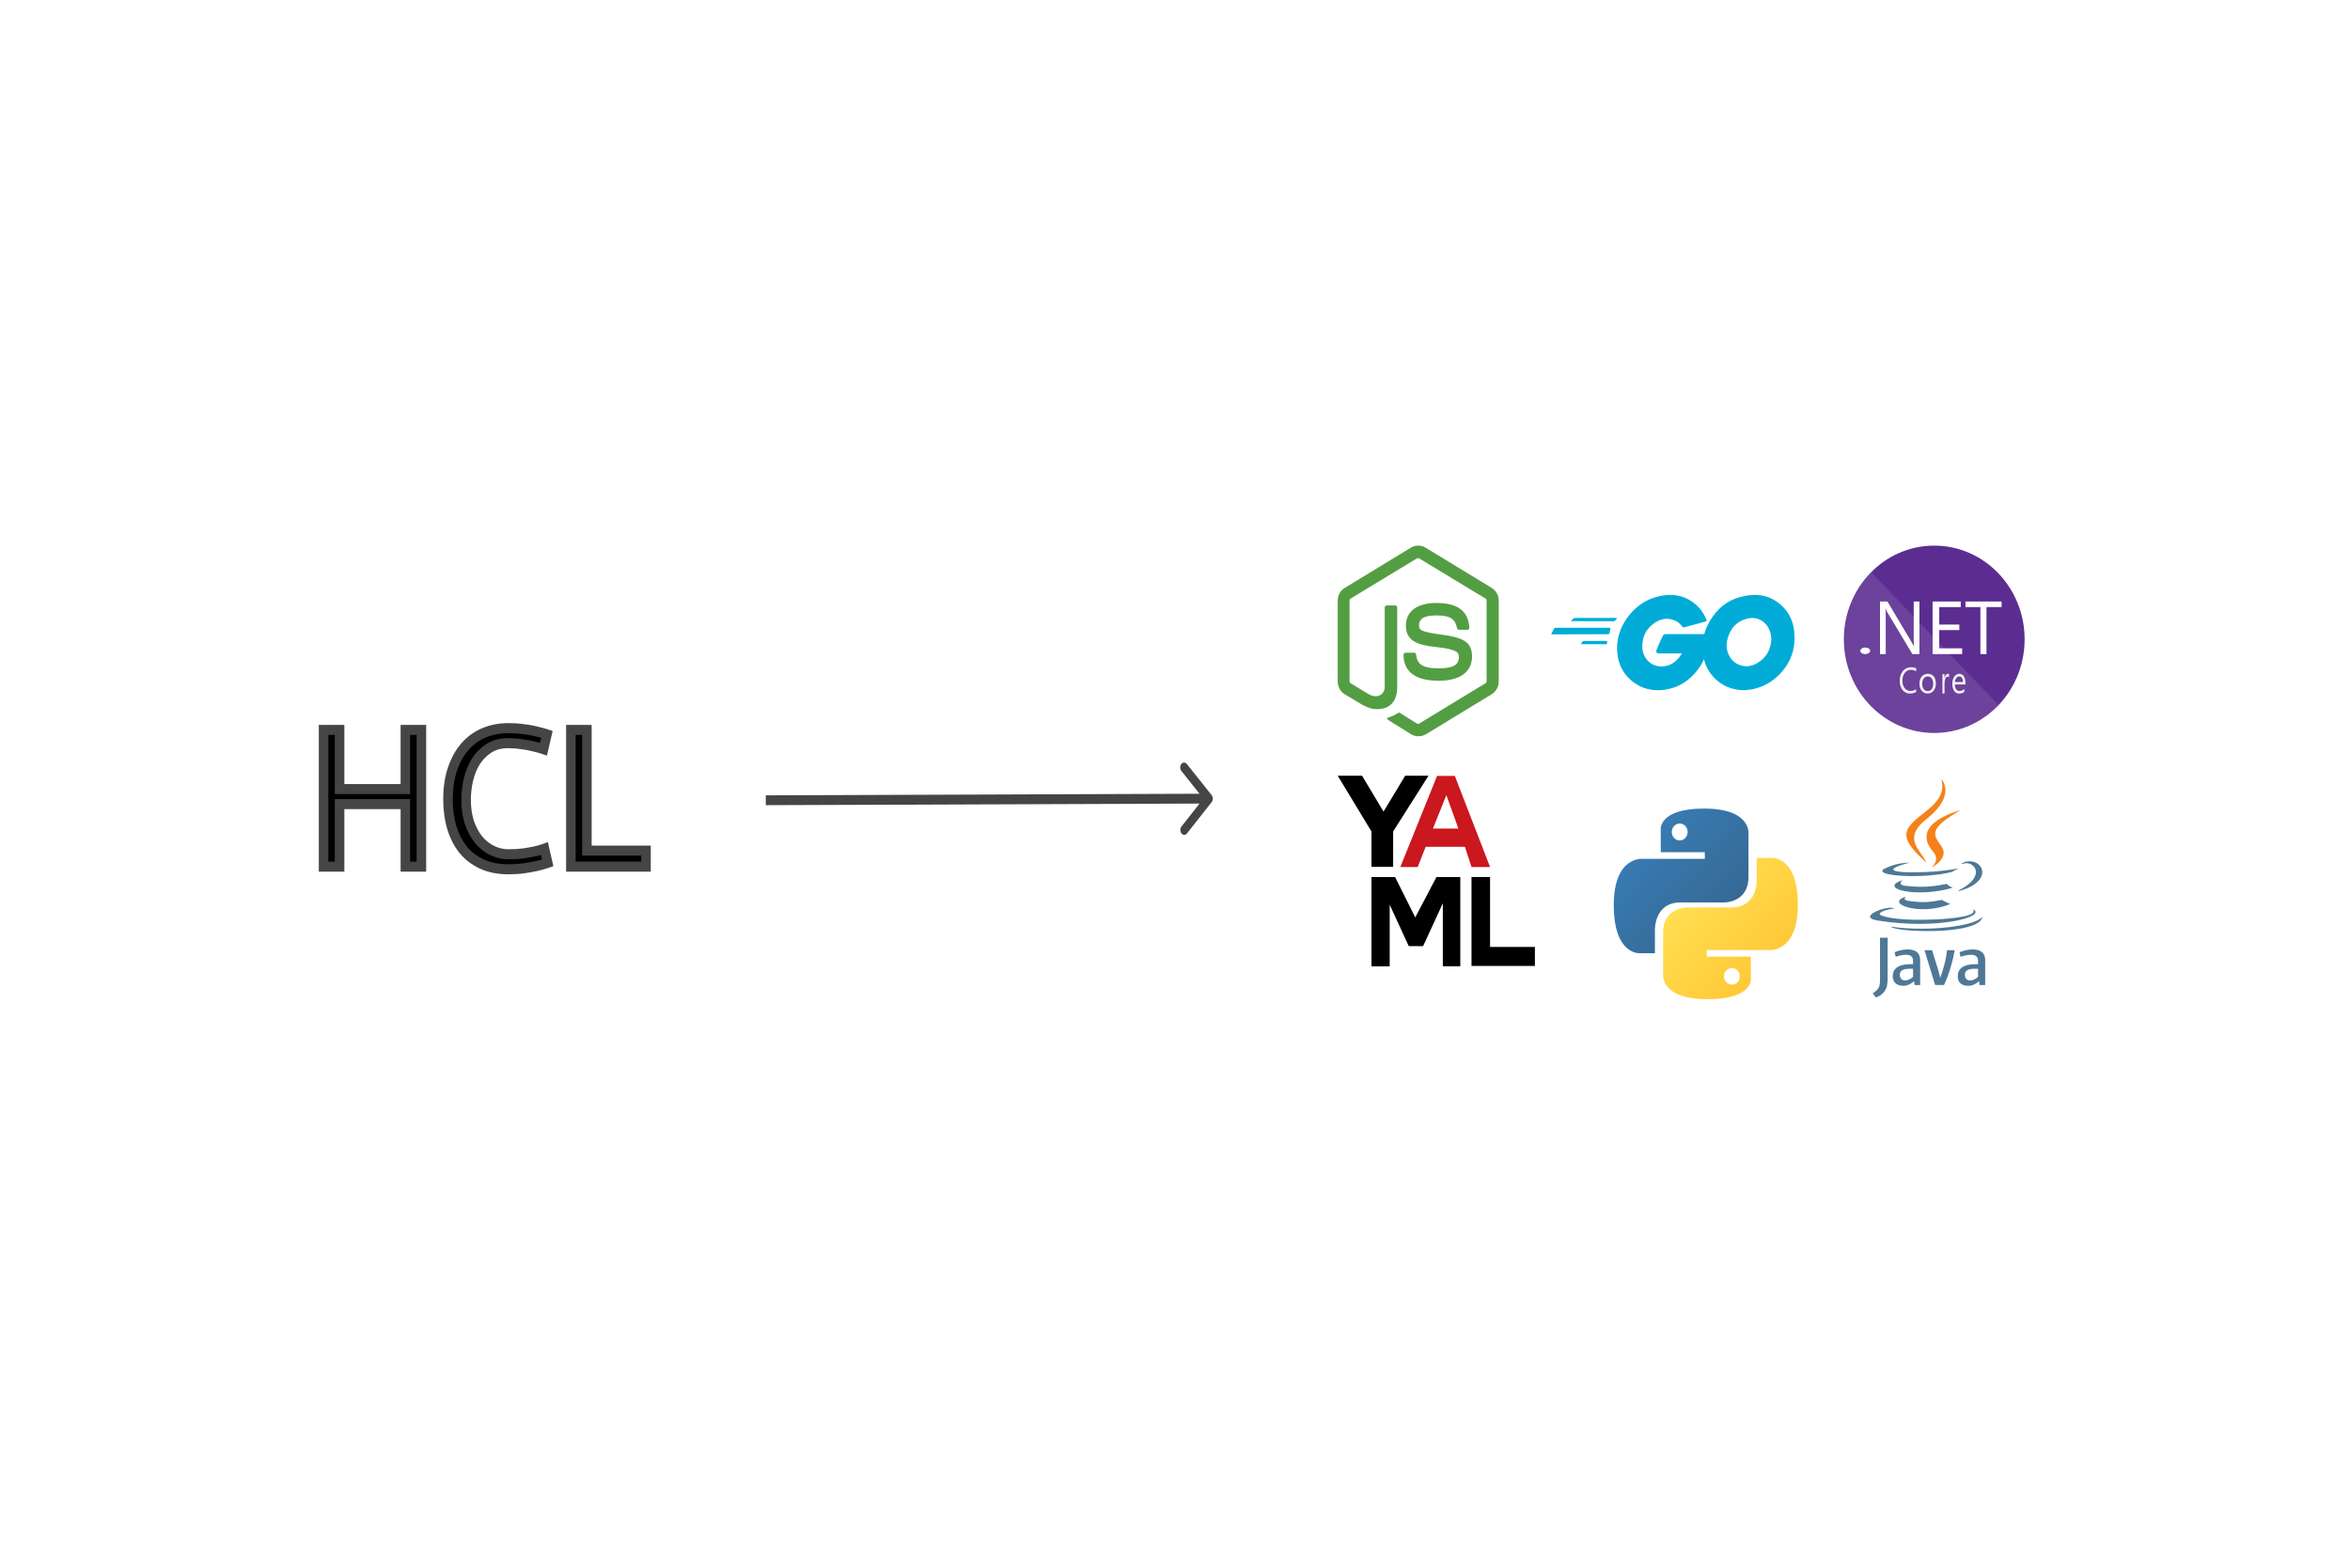 <svg width="715" height="477" viewBox="0 0 715 477" fill="none" xmlns="http://www.w3.org/2000/svg">
<g clip-path="url(#clip0_303_13)">
<g filter="url(#filter0_d_303_13)">
<path d="M667 36H48C41.373 36 36 41.373 36 48V429C36 435.627 41.373 441 48 441H667C673.627 441 679 435.627 679 429V48C679 41.373 673.627 36 667 36Z" fill="white"/>
<path d="M99 216.537H103.819V234.136H123.61V216.537H128.429V257.224H123.61V238.611H103.819V257.224H99V216.537ZM165.169 222.264C164.214 221.945 163.198 221.668 162.128 221.429C161.058 221.152 159.871 220.931 158.572 220.773C157.31 220.573 155.97 220.474 154.556 220.474C152.261 220.474 150.311 220.99 148.705 222.026C147.098 223.061 145.779 224.391 144.746 226.023C143.751 227.613 143.025 229.402 142.567 231.392C142.108 233.382 141.878 235.35 141.878 237.298C141.878 239.765 142.202 242.011 142.853 244.04C143.542 246.029 144.46 247.739 145.607 249.17C146.792 250.564 148.151 251.637 149.68 252.392C151.249 253.147 152.892 253.526 154.613 253.526C156.22 253.526 157.691 253.445 159.031 253.287C160.37 253.087 161.517 252.89 162.473 252.69C163.583 252.452 164.575 252.174 165.456 251.855L166.431 256.091C165.398 256.449 164.251 256.768 162.989 257.045C161.919 257.284 160.674 257.502 159.26 257.702C157.846 257.902 156.297 258 154.613 258C151.593 258 148.934 257.484 146.64 256.449C144.382 255.414 142.489 253.982 140.96 252.153C139.469 250.283 138.342 248.097 137.576 245.591C136.81 243.046 136.428 240.26 136.428 237.239C136.428 233.778 136.887 230.736 137.805 228.111C138.723 225.447 139.985 223.219 141.591 221.429C143.198 219.639 145.111 218.288 147.328 217.372C149.545 216.456 151.975 216 154.613 216C156.22 216 157.711 216.098 159.088 216.298C160.502 216.456 161.784 216.677 162.931 216.955C164.116 217.232 165.206 217.53 166.201 217.849L165.169 222.264ZM173.398 216.537H178.217V252.452H196V257.224H173.398V216.537Z" fill="black"/>
<path d="M98.45 216.074V214.549H97V216.074H98.45ZM103.324 216.074H104.774V214.549H103.324V216.074ZM103.324 234.072H101.873V235.597H103.324V234.072ZM123.339 234.072V235.597H124.79V234.072H123.339ZM123.339 216.074V214.549H121.889V216.074H123.339ZM128.213 216.074H129.663V214.549H128.213V216.074ZM128.213 257.682V259.207H129.663V257.682H128.213ZM123.339 257.682H121.889V259.207H123.339V257.682ZM123.339 238.647H124.79V237.122H123.339V238.647ZM103.324 238.647V237.122H101.873V238.647H103.324ZM103.324 257.682V259.207H104.774V257.682H103.324ZM98.45 257.682H97V259.207H98.45V257.682ZM98.45 217.599H103.324V214.549H98.45V217.599ZM101.873 216.074V234.072H104.774V216.074H101.873ZM103.324 235.597H123.339V232.546H103.324V235.597ZM124.79 234.072V216.074H121.889V234.072H124.79ZM123.339 217.599H128.213V214.549H123.339V217.599ZM126.762 216.074V257.682H129.663V216.074H126.762ZM128.213 256.157H123.339V259.207H128.213V256.157ZM124.79 257.682V238.647H121.889V257.682H124.79ZM123.339 237.122H103.324V240.172H123.339V237.122ZM101.873 238.647V257.682H104.774V238.647H101.873ZM103.324 256.157H98.45V259.207H103.324V256.157ZM99.901 257.682V216.074H97V257.682H99.901ZM165.369 221.931L164.928 223.383L166.41 223.883L166.779 222.291L165.369 221.931ZM162.294 221.077L161.943 222.556L161.966 222.562L161.989 222.569L162.294 221.077ZM158.697 220.406L158.48 221.913L158.503 221.919L158.529 221.922L158.697 220.406ZM148.718 221.687L149.481 222.983L148.718 221.687ZM144.715 225.775L143.503 224.936L143.5 224.945L144.715 225.775ZM142.511 231.265L141.101 230.908L142.511 231.265ZM142.801 244.199L141.426 244.681L141.437 244.714L142.801 244.199ZM145.585 249.446L144.472 250.422L144.486 250.44L144.501 250.458L145.585 249.446ZM149.705 252.74L149.084 254.119L149.095 254.125L149.705 252.74ZM159.161 253.655L159.327 255.171L159.367 255.165L159.161 253.655ZM162.642 253.045L162.926 254.54H162.935L162.642 253.045ZM165.659 252.191L167.069 251.837L166.697 250.196L165.183 250.751L165.659 252.191ZM166.645 256.523L167.104 257.968L168.365 257.526L168.055 256.169L166.645 256.523ZM163.164 257.499L162.863 256.007H162.86L163.164 257.499ZM159.393 258.17L159.588 259.68L159.393 258.17ZM146.63 256.889L146.044 258.286L146.053 258.289L146.63 256.889ZM140.886 252.496L139.769 253.469L139.793 253.497L140.886 252.496ZM137.463 245.785L136.08 246.24L136.082 246.246L137.463 245.785ZM137.695 227.91L139.059 228.431L139.062 228.425L137.695 227.91ZM141.524 221.077L140.466 220.037L141.524 221.077ZM147.326 216.928L146.792 215.51L147.326 216.928ZM159.219 215.83L159.019 217.34L159.042 217.343L159.063 217.346L159.219 215.83ZM163.106 216.501L162.776 217.987L162.787 217.99L163.106 216.501ZM166.413 217.416L167.823 217.776L168.145 216.382L166.84 215.958L166.413 217.416ZM165.81 220.479C164.795 220.137 163.724 219.838 162.599 219.585L161.989 222.569C163.031 222.803 164.008 223.075 164.928 223.383L165.81 220.479ZM162.645 219.597C161.493 219.296 160.232 219.061 158.865 218.89L158.529 221.922C159.794 222.077 160.931 222.291 161.943 222.556L162.645 219.597ZM158.915 218.899C157.56 218.682 156.133 218.576 154.636 218.576V221.626C156.002 221.626 157.281 221.724 158.48 221.913L158.915 218.899ZM154.636 218.576C152.104 218.576 149.853 219.155 147.955 220.391L149.481 222.983C150.833 222.105 152.527 221.626 154.636 221.626V218.576ZM147.955 220.391C146.154 221.565 144.666 223.081 143.503 224.936L145.928 226.613C146.853 225.131 148.037 223.926 149.481 222.983L147.955 220.391ZM143.5 224.945C142.397 226.726 141.6 228.721 141.101 230.908L143.92 231.622C144.35 229.743 145.023 228.075 145.931 226.604L143.5 224.945ZM141.101 230.908C140.611 233.053 140.364 235.185 140.364 237.305H143.265C143.265 235.438 143.482 233.544 143.92 231.622L141.101 230.908ZM140.364 237.305C140.364 239.965 140.712 242.43 141.426 244.681L144.176 243.717C143.575 241.82 143.265 239.687 143.265 237.305H140.364ZM141.437 244.714C142.183 246.895 143.189 248.805 144.472 250.422L146.699 248.47C145.661 247.158 144.811 245.572 144.167 243.683L141.437 244.714ZM144.501 250.458C145.82 252.026 147.349 253.253 149.084 254.119L150.328 251.361C148.965 250.684 147.749 249.714 146.67 248.433L144.501 250.458ZM149.095 254.125C150.871 254.988 152.742 255.424 154.694 255.424V252.374C153.165 252.374 151.709 252.035 150.314 251.355L149.095 254.125ZM154.694 255.424C156.365 255.424 157.908 255.342 159.327 255.171L158.996 252.139C157.708 252.295 156.275 252.374 154.694 252.374V255.424ZM159.367 255.165C160.736 254.958 161.926 254.75 162.926 254.54L162.358 251.55C161.424 251.746 160.293 251.944 158.955 252.145L159.367 255.165ZM162.935 254.54C164.107 254.284 165.175 253.982 166.135 253.631L165.183 250.751C164.365 251.05 163.42 251.319 162.349 251.55L162.935 254.54ZM164.249 252.545L165.235 256.876L168.055 256.169L167.069 251.837L164.249 252.545ZM166.187 255.077C165.204 255.421 164.095 255.733 162.863 256.007L163.466 258.99C164.786 258.697 165.998 258.356 167.104 257.968L166.187 255.077ZM162.86 256.007C161.824 256.242 160.603 256.458 159.199 256.66L159.588 259.68C161.044 259.475 162.34 259.244 163.469 258.99L162.86 256.007ZM159.199 256.66C157.841 256.852 156.342 256.95 154.694 256.95V260C156.449 260 158.082 259.896 159.588 259.68L159.199 256.66ZM154.694 256.95C151.796 256.95 149.31 256.449 147.207 255.488L146.053 258.289C148.591 259.445 151.48 260 154.694 260V256.95ZM147.216 255.492C145.116 254.521 143.381 253.185 141.98 251.496L139.793 253.497C141.487 255.546 143.578 257.142 146.044 258.286L147.216 255.492ZM142.003 251.523C140.622 249.775 139.566 247.713 138.847 245.325L136.082 246.246C136.906 248.982 138.133 251.395 139.769 253.469L142.003 251.523ZM138.847 245.331C138.125 242.893 137.753 240.2 137.753 237.244H134.853C134.853 240.468 135.256 243.473 136.08 246.24L138.847 245.331ZM137.753 237.244C137.753 233.843 138.2 230.914 139.059 228.431L136.332 227.388C135.334 230.274 134.853 233.568 134.853 237.244H137.753ZM139.062 228.425C139.932 225.863 141.115 223.774 142.586 222.117L140.466 220.037C138.684 222.041 137.315 224.506 136.329 227.394L139.062 228.425ZM142.586 222.117C144.06 220.455 145.815 219.201 147.86 218.347L146.792 215.51C144.353 216.529 142.238 218.039 140.466 220.037L142.586 222.117ZM147.86 218.347C149.916 217.49 152.188 217.05 154.694 217.05V214C151.863 214 149.223 214.497 146.792 215.51L147.86 218.347ZM154.694 217.05C156.263 217.05 157.702 217.148 159.019 217.34L159.419 214.32C157.952 214.104 156.376 214 154.694 214V217.05ZM159.063 217.346C160.446 217.505 161.685 217.718 162.776 217.987L163.437 215.016C162.207 214.714 160.852 214.482 159.376 214.314L159.063 217.346ZM162.787 217.99C163.956 218.268 165.021 218.563 165.987 218.875L166.84 215.958C165.792 215.62 164.655 215.306 163.425 215.013L162.787 217.99ZM165.003 217.057L163.959 221.571L166.779 222.291L167.823 217.776L165.003 217.057ZM173.691 216.074V214.549H172.241V216.074H173.691ZM178.565 216.074H180.015V214.549H178.565V216.074ZM178.565 252.801H177.114V254.326H178.565V252.801ZM196.55 252.801H198V251.276H196.55V252.801ZM196.55 257.682V259.207H198V257.682H196.55ZM173.691 257.682H172.241V259.207H173.691V257.682ZM173.691 217.599H178.565V214.549H173.691V217.599ZM177.114 216.074V252.801H180.015V216.074H177.114ZM178.565 254.326H196.55V251.276H178.565V254.326ZM195.099 252.801V257.682H198V252.801H195.099ZM196.55 256.157H173.691V259.207H196.55V256.157ZM175.142 257.682V216.074H172.241V257.682H175.142Z" fill="#444547"/>
<path d="M368.656 238.026C369.117 237.44 369.114 236.494 368.651 235.913L361.103 226.434C360.64 225.853 359.892 225.856 359.431 226.44C358.971 227.026 358.972 227.972 359.436 228.553L366.145 236.978L359.475 245.453C359.014 246.038 359.017 246.983 359.48 247.566C359.943 248.147 360.692 248.144 361.152 247.559L368.656 238.026ZM233.006 238.964L367.821 238.466L367.814 235.478L233 235.976L233.006 238.964Z" fill="#444547"/>
<path d="M431.5 218C430.739 218 430.029 217.786 429.37 217.413L422.623 213.204C421.609 212.618 422.115 212.405 422.419 212.298C423.79 211.819 424.043 211.712 425.464 210.86C425.616 210.753 425.818 210.806 425.97 210.913L431.146 214.163C431.348 214.27 431.602 214.27 431.754 214.163L451.993 201.854C452.195 201.748 452.297 201.534 452.297 201.269V176.704C452.297 176.439 452.195 176.225 451.993 176.118L431.754 163.863C431.55 163.757 431.298 163.757 431.146 163.863L410.905 176.118C410.703 176.225 410.601 176.492 410.601 176.704V201.269C410.601 201.481 410.703 201.748 410.905 201.854L416.435 205.211C419.427 206.809 421.304 204.944 421.304 203.079V178.836C421.304 178.517 421.559 178.197 421.913 178.197H424.501C424.805 178.197 425.109 178.464 425.109 178.836V203.079C425.109 207.29 422.928 209.74 419.123 209.74C417.956 209.74 417.043 209.74 414.457 208.409L409.13 205.211C407.812 204.412 407 202.92 407 201.322V176.759C407 175.159 407.812 173.668 409.13 172.869L429.37 160.56C430.637 159.813 432.363 159.813 433.63 160.56L453.87 172.869C455.189 173.668 456 175.159 456 176.759V201.322C456 202.92 455.189 204.412 453.87 205.211L433.63 217.521C432.971 217.84 432.21 218 431.5 218ZM437.739 201.109C428.862 201.109 427.037 196.846 427.037 193.223C427.037 192.903 427.289 192.584 427.645 192.584H430.283C430.587 192.584 430.841 192.796 430.841 193.116C431.246 195.939 432.413 197.325 437.791 197.325C442.052 197.325 443.877 196.314 443.877 193.915C443.877 192.529 443.369 191.518 436.724 190.824C431.196 190.24 427.747 188.959 427.747 184.324C427.747 180.009 431.196 177.451 436.978 177.451C443.471 177.451 446.667 179.795 447.073 184.91C447.073 185.07 447.021 185.23 446.919 185.389C446.819 185.497 446.667 185.604 446.515 185.604H443.877C443.623 185.604 443.369 185.389 443.319 185.124C442.71 182.194 441.137 181.233 436.978 181.233C432.312 181.233 431.754 182.94 431.754 184.218C431.754 185.764 432.413 186.243 438.703 187.095C444.942 187.948 447.884 189.174 447.884 193.755C447.834 198.443 444.181 201.109 437.739 201.109Z" fill="#539E43"/>
<path d="M478.142 182.975C478.001 182.975 477.965 182.921 478.035 182.843L478.782 182.131C478.854 182.052 479.03 182 479.173 182H491.858C492 182 492.036 182.079 491.964 182.157L491.361 182.843C491.289 182.921 491.113 183 491.005 183L478.142 182.975Z" fill="#00ACD7"/>
<path d="M472.146 187C472 187 471.963 186.891 472.037 186.73L472.801 185.268C472.874 185.107 473.057 185 473.202 185H489.808C489.954 185 490.027 185.161 489.991 185.322L489.7 186.62C489.663 186.836 489.518 186.945 489.372 186.945L472.146 187Z" fill="#00ACD7"/>
<path d="M481.138 189.975C481 189.975 480.965 189.895 481.035 189.816L481.52 189.157C481.59 189.079 481.728 189 481.866 189H488.792C488.93 189 489 189.079 489 189.184L488.93 189.816C488.93 189.921 488.792 190 488.688 190L481.138 189.975Z" fill="#00ACD7"/>
<path d="M518.803 183.123C516.518 183.73 514.958 184.184 512.708 184.791C512.164 184.942 512.127 184.98 511.656 184.412C511.111 183.768 510.713 183.35 509.951 182.971C507.666 181.797 505.453 182.138 503.385 183.54C500.919 185.207 499.648 187.672 499.685 190.74C499.721 193.772 501.716 196.274 504.582 196.691C507.048 197.032 509.116 196.122 510.75 194.19C511.076 193.772 511.366 193.318 511.729 192.788C510.424 192.788 508.79 192.788 504.727 192.788C503.966 192.788 503.785 192.293 504.038 191.65C504.509 190.476 505.38 188.505 505.888 187.518C505.998 187.292 506.251 186.913 506.795 186.913C508.645 186.913 515.466 186.913 520 186.913C519.927 187.936 519.927 188.959 519.782 189.982C519.382 192.711 518.403 195.212 516.808 197.409C514.195 201.01 510.785 203.246 506.469 203.853C502.914 204.345 499.612 203.625 496.711 201.351C494.025 199.229 492.501 196.425 492.103 192.939C491.632 188.807 492.793 185.093 495.187 181.835C497.762 178.311 501.172 176.074 505.343 175.279C508.753 174.633 512.019 175.051 514.958 177.135C516.879 178.462 518.258 180.28 519.166 182.479C519.382 182.82 519.237 183.009 518.803 183.123Z" fill="#00ACD7"/>
<path d="M530.561 204C527.359 203.923 524.439 202.929 521.977 200.634C519.902 198.683 518.599 196.196 518.177 193.25C517.544 188.927 518.634 185.102 521.027 181.697C523.595 178.026 526.69 176.111 530.878 175.309C534.466 174.621 537.842 175.004 540.904 177.26C543.683 179.325 545.406 182.119 545.863 185.79C546.462 190.955 545.09 195.164 541.818 198.758C539.496 201.322 536.646 202.929 533.376 203.656C532.425 203.847 531.475 203.886 530.561 204ZM538.934 188.546C538.899 188.047 538.899 187.666 538.827 187.283C538.194 183.495 534.994 181.353 531.651 182.194C528.38 182.998 526.269 185.255 525.495 188.851C524.861 191.835 526.198 194.857 528.732 196.081C530.666 196.999 532.601 196.885 534.466 195.852C537.245 194.284 538.758 191.835 538.934 188.546Z" fill="#00ACD7"/>
<path d="M518.446 240C504.409 240 505.285 246.517 505.285 246.517L505.301 253.27H518.695V255.298H499.981C499.981 255.298 491 254.206 491 269.372C491 284.535 498.839 283.998 498.839 283.998H503.518V276.962C503.518 276.962 503.266 268.567 511.232 268.567C519.198 268.567 524.517 268.567 524.517 268.567C524.517 268.567 531.98 268.696 531.98 260.843C531.98 252.99 531.98 247.859 531.98 247.859C531.98 247.859 533.113 240 518.446 240ZM511.06 244.54C512.392 244.54 513.47 245.694 513.47 247.121C513.47 248.547 512.392 249.701 511.06 249.701C509.727 249.701 508.649 248.547 508.649 247.121C508.649 245.694 509.727 244.54 511.06 244.54Z" fill="url(#paint0_linear_303_13)"/>
<path d="M519.555 298C533.591 298 532.714 291.631 532.714 291.631L532.698 285.032H519.305V283.052H538.018C538.018 283.052 547 284.116 547 269.296C547 254.477 539.16 255.002 539.16 255.002H534.483V261.88C534.483 261.88 534.735 270.082 526.768 270.082C518.802 270.082 513.484 270.082 513.484 270.082C513.484 270.082 506.02 269.956 506.02 277.631C506.02 285.305 506.02 290.322 506.02 290.322C506.02 290.322 504.887 298 519.555 298ZM526.939 293.563C525.607 293.563 524.531 292.437 524.531 291.041C524.531 289.647 525.607 288.52 526.939 288.52C528.273 288.52 529.35 289.647 529.35 291.041C529.35 292.437 528.273 293.563 526.939 293.563Z" fill="url(#paint1_linear_303_13)"/>
<path d="M588.499 217C603.688 217 616 204.24 616 188.499C616 172.76 603.688 160 588.499 160C573.312 160 561 172.76 561 188.499C561 204.24 573.312 217 588.499 217Z" fill="#5C2D91"/>
<path opacity="0.1" d="M569.198 168C566.405 170.594 564.148 173.754 562.568 177.288C560.988 180.822 560.118 184.653 560.011 188.55C559.903 192.446 560.56 196.325 561.943 199.947C563.326 203.568 565.403 206.859 568.049 209.614C570.694 212.372 573.853 214.536 577.331 215.974C580.809 217.415 584.531 218.101 588.272 217.988C592.013 217.876 595.692 216.969 599.083 215.323C602.476 213.678 605.51 211.329 608 208.417L569.198 168Z" fill="white"/>
<path d="M567.494 193C567.296 193.003 567.1 192.977 566.918 192.926C566.735 192.876 566.572 192.801 566.434 192.705C566.294 192.614 566.185 192.504 566.11 192.384C566.034 192.264 565.998 192.134 566 192.003C565.998 191.874 566.037 191.744 566.112 191.623C566.185 191.504 566.297 191.394 566.434 191.302C566.569 191.205 566.733 191.128 566.915 191.077C567.098 191.024 567.296 190.999 567.494 191C567.693 191 567.889 191.026 568.072 191.078C568.254 191.13 568.418 191.206 568.555 191.302C568.695 191.393 568.809 191.502 568.884 191.622C568.961 191.743 569 191.873 569 192.003C569.002 192.134 568.963 192.264 568.886 192.385C568.809 192.506 568.697 192.615 568.555 192.705C568.418 192.799 568.252 192.875 568.069 192.924C567.887 192.976 567.691 193.001 567.494 193Z" fill="white"/>
<path d="M584 193H581.858L574.198 180.237C574.007 179.924 573.85 179.588 573.724 179.237H573.659C573.732 179.967 573.759 180.7 573.741 181.432V193H572V177H574.264L581.719 189.533C582.031 190.053 582.231 190.41 582.324 190.603H582.365C582.279 189.823 582.243 189.036 582.259 188.252V177H584V193Z" fill="white"/>
<path d="M596.991 193H588V177H596.573V178.694H590.023V184.012H596.129V185.698H590.023V191.243H597L596.991 193Z" fill="white"/>
<path d="M609 178.694H604.4V193H602.549V178.694H598V177H609V178.694Z" fill="white"/>
<path d="M582.984 204.543C582.41 204.867 581.779 205.023 581.141 204.996C580.719 205.019 580.295 204.935 579.902 204.753C579.509 204.569 579.155 204.29 578.862 203.934C578.279 203.173 577.971 202.18 578.003 201.161C577.983 200.61 578.057 200.059 578.223 199.542C578.387 199.024 578.64 198.55 578.965 198.149C579.282 197.771 579.664 197.475 580.085 197.276C580.507 197.079 580.958 196.986 581.412 197.002C581.955 196.982 582.496 197.092 583 197.327V198.25C582.515 197.938 581.967 197.778 581.412 197.789C581.062 197.776 580.714 197.853 580.392 198.012C580.07 198.174 579.78 198.412 579.545 198.713C579.049 199.369 578.793 200.224 578.83 201.097C578.793 201.923 579.033 202.735 579.497 203.361C579.721 203.64 579.993 203.859 580.296 204.005C580.598 204.149 580.925 204.217 581.252 204.202C581.863 204.221 582.465 204.041 582.992 203.685L582.984 204.543Z" fill="#F2F2F2"/>
<path d="M586.475 204.999C586.137 205.01 585.803 204.941 585.492 204.797C585.182 204.651 584.902 204.432 584.672 204.156C584.211 203.578 583.971 202.819 584.005 202.043C583.983 201.638 584.034 201.231 584.156 200.847C584.276 200.465 584.463 200.111 584.707 199.81C584.955 199.537 585.25 199.326 585.575 199.188C585.9 199.05 586.247 198.986 586.593 199.003C586.921 198.984 587.249 199.046 587.554 199.18C587.859 199.316 588.134 199.524 588.36 199.791C588.811 200.398 589.038 201.172 588.995 201.959C589.031 202.758 588.786 203.539 588.31 204.137C588.077 204.419 587.792 204.642 587.475 204.791C587.159 204.939 586.818 205.01 586.475 204.999ZM586.533 199.818C586.302 199.808 586.069 199.856 585.856 199.96C585.641 200.062 585.451 200.219 585.298 200.415C584.974 200.883 584.811 201.469 584.842 202.063C584.813 202.639 584.976 203.205 585.298 203.655C585.453 203.848 585.643 204.002 585.858 204.104C586.07 204.206 586.302 204.252 586.533 204.24C586.761 204.256 586.988 204.213 587.197 204.113C587.406 204.016 587.593 203.864 587.743 203.674C588.051 203.203 588.201 202.625 588.166 202.043C588.201 201.46 588.05 200.88 587.743 200.405C587.597 200.209 587.41 200.056 587.201 199.952C586.99 199.85 586.761 199.804 586.533 199.818Z" fill="#F2F2F2"/>
<path d="M593 200.054C592.862 199.915 592.699 199.849 592.535 199.867C592.406 199.875 592.281 199.931 592.17 200.03C592.059 200.128 591.966 200.27 591.897 200.437C591.709 200.902 591.617 201.444 591.637 201.991V205H591V199.101H591.637V200.33C591.706 199.949 591.846 199.608 592.038 199.346C592.205 199.123 592.416 199.001 592.636 199.001C592.76 198.993 592.883 199.019 593 199.081V200.054Z" fill="#F2F2F2"/>
<path d="M598 202.247H594.787C594.766 202.781 594.904 203.305 595.175 203.717C595.315 203.893 595.485 204.03 595.671 204.119C595.856 204.208 596.055 204.247 596.253 204.232C596.768 204.226 597.267 203.999 597.666 203.593V204.452C597.196 204.841 596.64 205.031 596.079 204.996C595.796 205.013 595.513 204.953 595.249 204.818C594.987 204.682 594.752 204.475 594.559 204.212C594.165 203.593 593.966 202.811 594.005 202.018C593.979 201.223 594.193 200.445 594.605 199.843C594.793 199.571 595.027 199.354 595.289 199.209C595.553 199.064 595.838 198.994 596.124 199.004C596.383 198.984 596.643 199.04 596.882 199.166C597.122 199.292 597.335 199.484 597.507 199.729C597.857 200.308 598.029 201.026 597.992 201.751L598 202.247ZM597.241 201.475C597.256 201.031 597.148 200.598 596.937 200.244C596.833 200.097 596.705 199.981 596.56 199.903C596.415 199.828 596.258 199.793 596.101 199.805C595.938 199.803 595.776 199.843 595.625 199.923C595.476 200.004 595.34 200.122 595.228 200.273C594.978 200.604 594.821 201.03 594.779 201.484L597.241 201.475Z" fill="#F2F2F2"/>
<g clip-path="url(#clip1_303_13)">
<path d="M580.023 266.778C580.023 266.778 578.246 267.86 581.26 268.169C584.899 268.633 586.823 268.555 590.841 267.783C590.841 267.783 591.923 268.48 593.391 269.02C584.349 272.883 572.913 268.788 580.023 266.778ZM578.864 261.756C578.864 261.756 576.932 263.224 579.945 263.533C583.886 263.919 586.978 263.996 592.31 262.916C592.31 262.916 593.006 263.689 594.164 264.075C583.269 267.32 571.059 264.383 578.864 261.757V261.756ZM600.192 270.565C600.192 270.565 601.505 271.647 598.723 272.497C593.545 274.042 577.009 274.507 572.373 272.497C570.751 271.801 573.841 270.796 574.845 270.643C575.85 270.411 576.39 270.411 576.39 270.411C574.613 269.174 564.567 272.961 571.29 274.05C589.759 277.065 604.982 272.737 600.191 270.573L600.192 270.565ZM580.873 256.501C580.873 256.501 572.449 258.51 577.858 259.205C580.176 259.514 584.735 259.437 588.986 259.127C592.463 258.819 595.948 258.2 595.948 258.2C595.948 258.2 594.712 258.741 593.862 259.282C585.277 261.525 568.818 260.52 573.532 258.202C577.551 256.27 580.873 256.501 580.873 256.501ZM595.94 264.924C604.596 260.442 600.577 256.115 597.795 256.656C597.099 256.81 596.79 256.964 596.79 256.964C596.79 256.964 597.022 256.501 597.563 256.347C603.049 254.415 607.377 262.143 595.786 265.157C595.786 265.157 595.864 265.079 595.94 264.925V264.924ZM581.722 277.132C590.068 277.673 602.818 276.824 603.128 272.882C603.128 272.882 602.511 274.427 596.251 275.586C589.142 276.9 580.332 276.745 575.155 275.895C575.155 275.895 576.236 276.822 581.723 277.131L581.722 277.132Z" fill="#4E7896"/>
<path d="M590.679 231C590.679 231 595.47 235.868 586.12 243.208C578.624 249.158 584.419 252.559 586.12 256.422C581.715 252.481 578.548 249.003 580.711 245.758C583.887 240.969 592.618 238.651 590.679 231ZM588.207 253.178C590.447 255.728 587.589 258.046 587.589 258.046C587.589 258.046 593.307 255.111 590.681 251.477C588.285 248 586.43 246.3 596.476 240.503C596.476 240.503 580.635 244.443 588.208 253.176L588.207 253.178Z" fill="#F58219"/>
<path d="M584.219 293.676V286.104C584.219 284.172 583.137 282.858 580.432 282.858C578.887 282.858 577.573 283.244 576.413 283.708L576.799 285.099C577.649 284.79 578.731 284.482 579.89 284.482C581.359 284.482 582.054 285.099 582.054 286.336V287.341H581.281C577.572 287.341 575.872 288.732 575.872 290.981C575.872 292.835 577.031 293.916 579.117 293.916C580.431 293.916 581.435 293.299 582.363 292.525L582.517 293.684H584.218L584.219 293.676ZM582.055 291.203C581.282 291.899 580.433 292.285 579.659 292.285C578.654 292.285 578.037 291.667 578.037 290.584C578.037 289.5 578.654 288.729 581.128 288.729H582.055V291.201V291.203ZM591.482 293.676H588.778L585.532 283.089H587.851L589.86 289.58L590.324 291.512C591.329 288.731 592.101 285.871 592.41 283.089H594.729C594.111 286.567 593.027 290.353 591.483 293.676H591.482ZM604.001 293.676V286.104C604.001 284.172 602.919 282.858 600.214 282.858C598.669 282.858 597.354 283.244 596.195 283.708L596.503 285.099C597.431 284.79 598.513 284.482 599.671 284.482C601.14 284.482 601.835 285.099 601.835 286.336V287.341H601.062C597.353 287.341 595.653 288.732 595.653 290.981C595.653 292.835 596.734 293.916 598.821 293.916C600.212 293.916 601.216 293.299 602.144 292.525L602.298 293.684H603.999L604.001 293.676ZM601.837 291.203C601.064 291.899 600.215 292.285 599.441 292.285C598.436 292.285 597.819 291.667 597.819 290.584C597.819 289.5 598.436 288.729 600.91 288.729H601.838V291.201L601.837 291.203ZM573.478 295.452C572.861 296.379 571.933 297.074 570.774 297.462L569.769 296.225C570.542 295.761 571.314 295.066 571.624 294.448C571.932 293.907 572.01 293.134 572.01 291.356V279.303H574.328V291.203C574.328 293.599 574.096 294.526 573.478 295.454V295.452Z" fill="#4E7896"/>
</g>
</g>
<path d="M434.632 236L423.872 252.966V263.722H417.278V252.966L407 236H414.412L420.947 246.924L427.536 236H434.632Z" fill="black"/>
<path d="M445.706 257.622H433.769L431.342 263.786H426.056L437.233 236.065H442.64L453.364 263.786H447.715L445.706 257.622H445.706ZM443.723 252.087L440.064 241.914L435.982 252.087H443.723Z" fill="#CB171E"/>
<path d="M417.277 266.83V294H422.821V275.259L428.622 287.856H432.985L438.985 274.816V293.994H444.303V266.83H437.042L430.599 279.118L424.463 266.83H417.277Z" fill="black"/>
<path d="M467 288.096H453.364V266.824H447.716V293.877H467V288.096V288.096Z" fill="black"/>
</g>
<defs>
<filter id="filter0_d_303_13" x="0" y="6" width="715" height="477" filterUnits="userSpaceOnUse" color-interpolation-filters="sRGB">
<feFlood flood-opacity="0" result="BackgroundImageFix"/>
<feColorMatrix in="SourceAlpha" type="matrix" values="0 0 0 0 0 0 0 0 0 0 0 0 0 0 0 0 0 0 127 0" result="hardAlpha"/>
<feOffset dy="6"/>
<feGaussianBlur stdDeviation="18"/>
<feColorMatrix type="matrix" values="0 0 0 0 0 0 0 0 0 0 0 0 0 0 0 0 0 0 0.1 0"/>
<feBlend mode="normal" in2="BackgroundImageFix" result="effect1_dropShadow_303_13"/>
<feBlend mode="normal" in="SourceGraphic" in2="effect1_dropShadow_303_13" result="shape"/>
</filter>
<linearGradient id="paint0_linear_303_13" x1="496.313" y1="245.148" x2="525.525" y2="272.52" gradientUnits="userSpaceOnUse">
<stop stop-color="#387EB8"/>
<stop offset="1" stop-color="#366994"/>
</linearGradient>
<linearGradient id="paint1_linear_303_13" x1="513.842" y1="263.736" x2="544.476" y2="291.782" gradientUnits="userSpaceOnUse">
<stop stop-color="#FFE052"/>
<stop offset="1" stop-color="#FFC331"/>
</linearGradient>
<clipPath id="clip0_303_13">
<rect width="715" height="477" fill="white"/>
</clipPath>
<clipPath id="clip1_303_13">
<rect width="36" height="66.462" fill="white" transform="translate(569 231)"/>
</clipPath>
</defs>
</svg>
